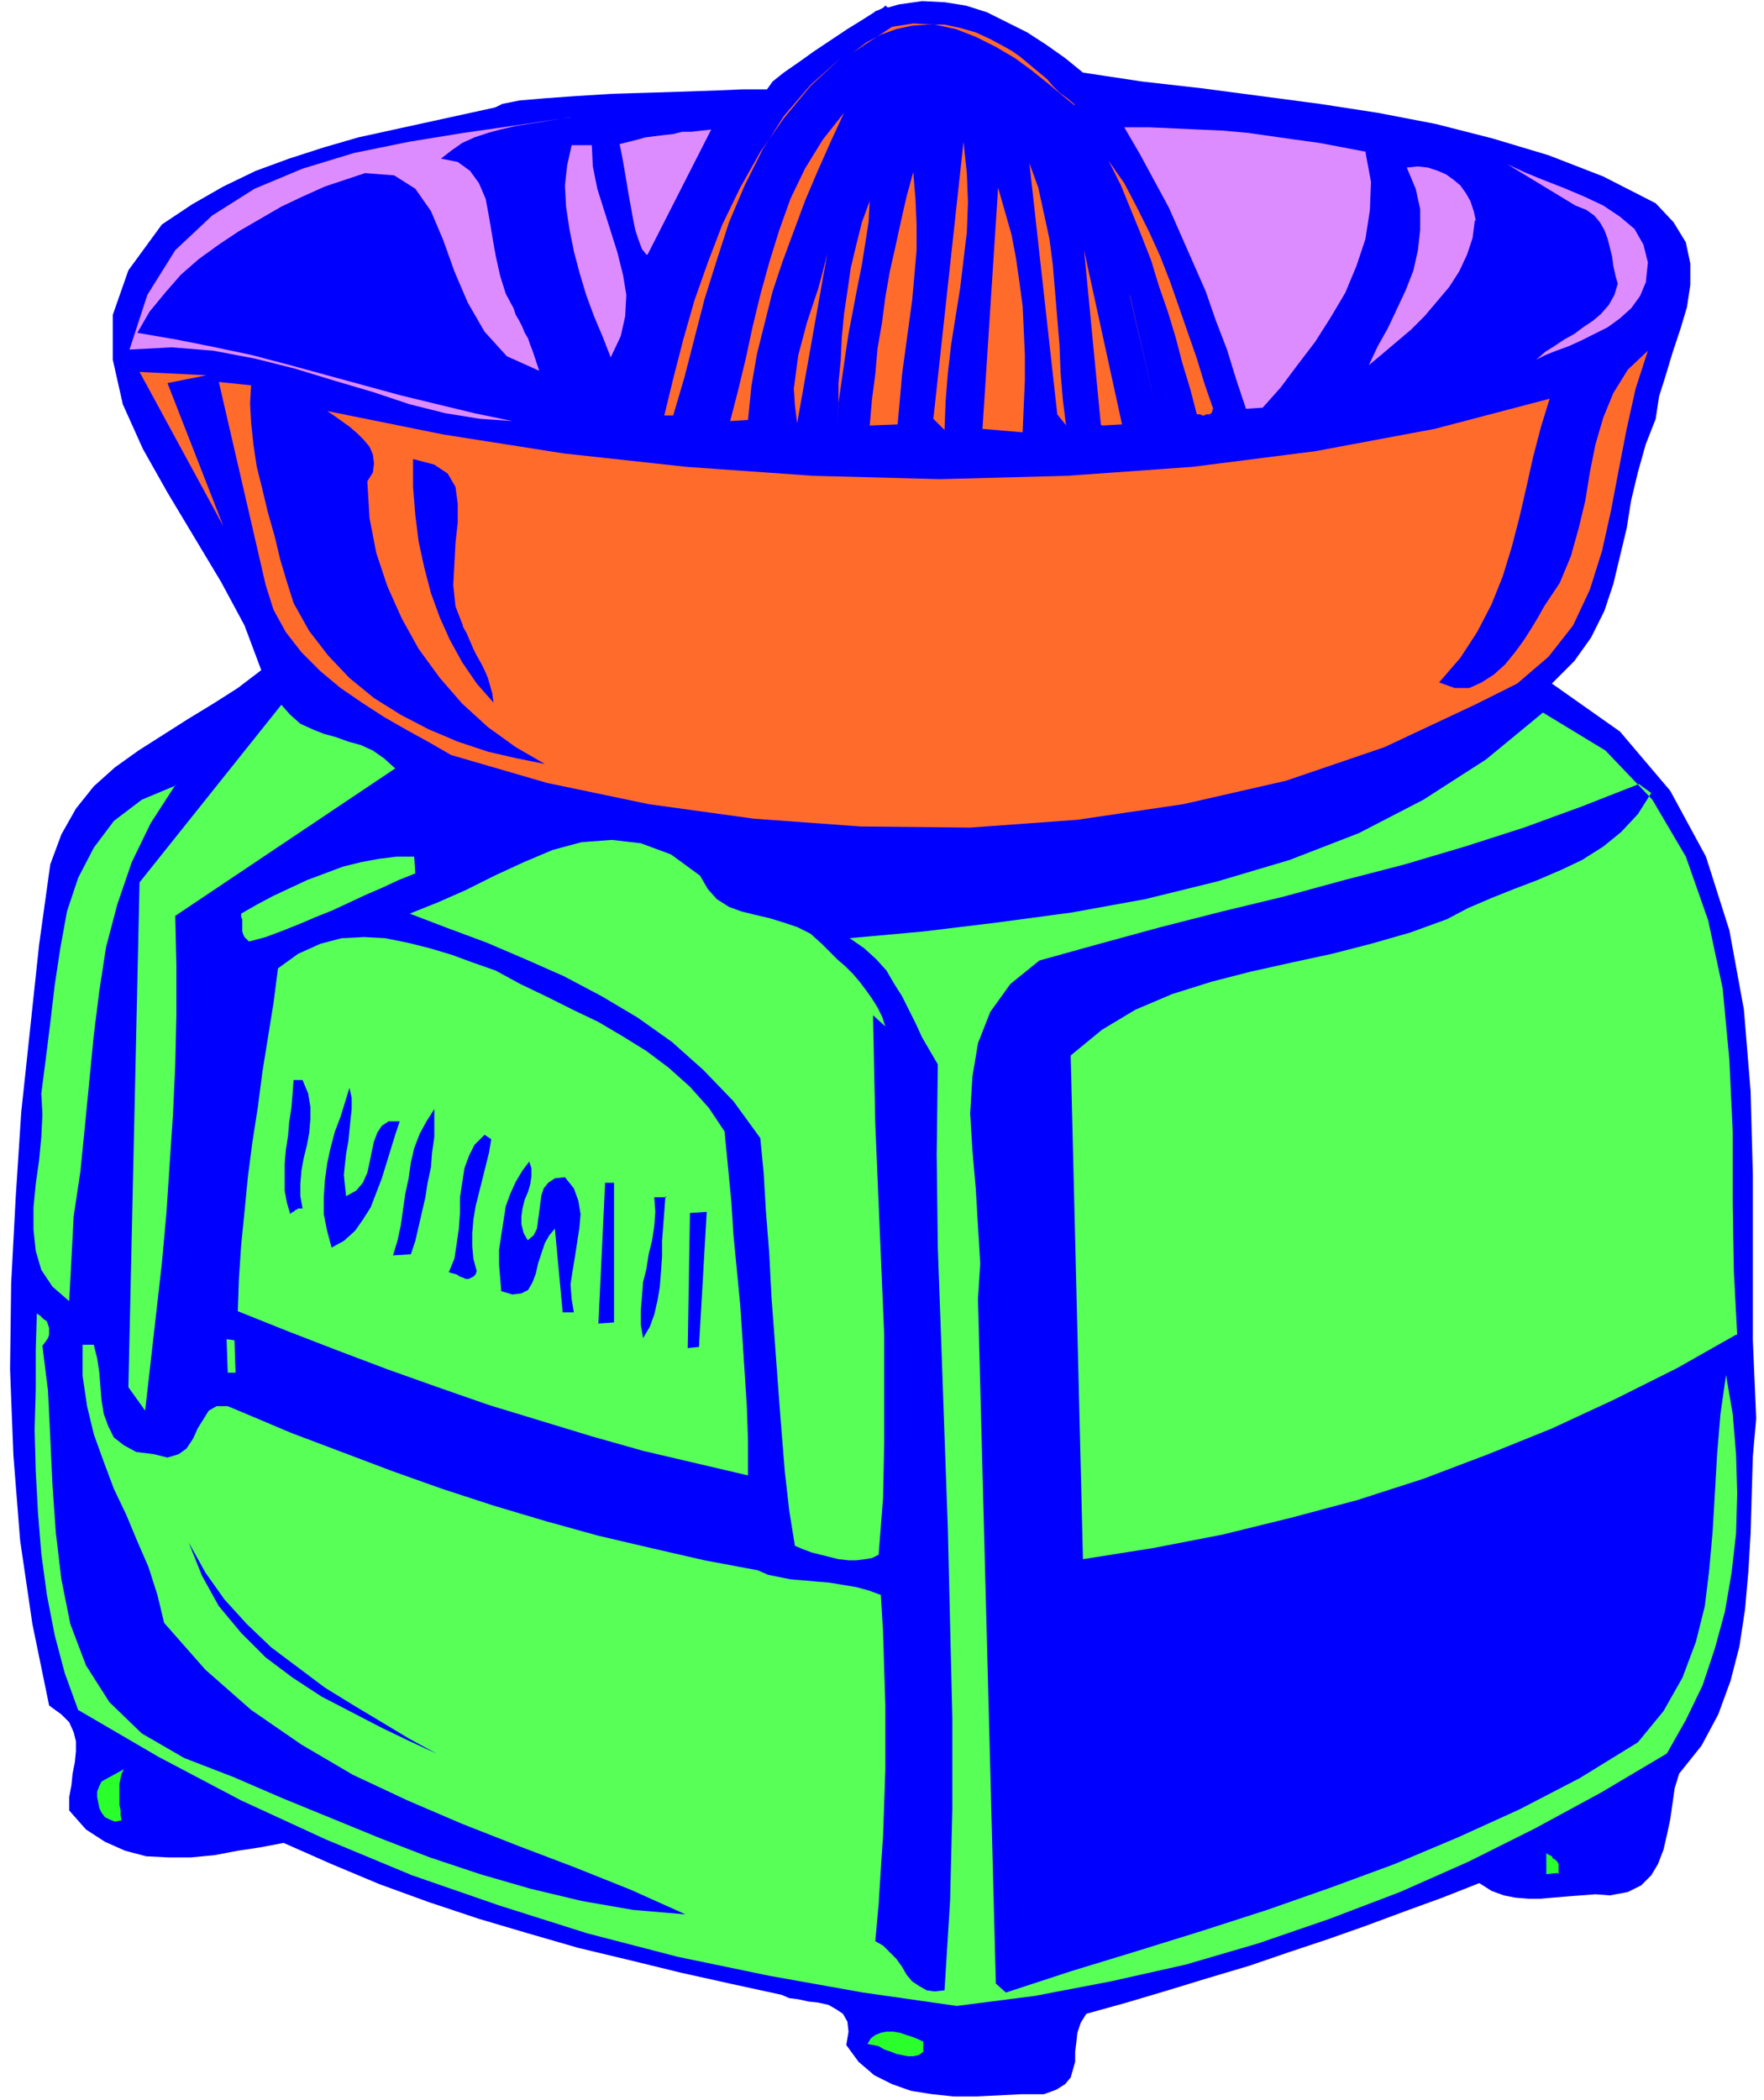 <svg xmlns="http://www.w3.org/2000/svg" fill-rule="evenodd" height="250.667" preserveAspectRatio="none" stroke-linecap="round" viewBox="0 0 1580 1880" width="210.667"><style>.pen1{stroke:none}.brush2{fill:#00f}.brush3{fill:#ff6b2b}.brush4{fill:#dd8cff}.brush5{fill:#57ff57}</style><path class="pen1 brush2" fill-rule="nonzero" d="m793 5-2 2-8 4-11 7-13 8-15 10-15 10-14 10-13 9-10 8-5 7h-22l-23 1-29 1-32 1-33 1-32 2-28 2-23 2-15 3-8 4-5 6-1 7 1 8 2 8 4 8 4 7 4 5 3 4 1 2 282 53L852 53 793 5z"/><path class="pen1 brush2" fill-rule="nonzero" d="m970 65 53 8 53 6 53 7 53 7 52 8 52 10 51 13 50 15 49 19 47 24 16 17 11 18 4 19v19l-3 20-6 20-7 21-6 20-6 19-3 20-9 23-7 25-6 25-4 25-6 25-6 25-8 24-12 24-15 21-20 20 61 43 45 53 32 59 21 66 13 71 6 73 2 75v148l3 70-3 34-1 34-1 35-2 34-3 34-5 33-8 31-11 30-15 28-20 25-4 13-2 14-2 14-3 14-3 13-5 13-6 10-9 9-12 6-16 3-13-1-13 1-13 1-12 1-11 1h-11l-12-1-10-2-11-4-11-7-33 13-33 12-35 13-34 12-36 12-35 12-37 11-36 11-37 11-36 10-5 8-3 9-1 9-1 8v9l-2 7-2 7-5 6-8 5-11 4h-20l-20 1-20 1h-21l-19-2-19-3-17-6-16-8-14-12-11-15 2-12-1-9-4-7-6-4-7-4-9-2-9-1-9-2-8-1-7-3-46-10-45-10-45-11-46-11-45-13-44-13-45-15-44-16-43-18-43-19-21 4-20 3-21 4-21 2h-20l-20-1-19-5-18-8-17-11-15-17v-12l2-11 1-10 2-10 1-10v-9l-2-8-4-9-7-7-11-8-15-73-11-75-6-76-3-77 1-77 4-76 5-77 8-75 8-75 10-72 10-27 13-23 16-20 19-17 21-15 22-14 22-14 23-14 22-14 21-16-15-40-21-39-24-40-24-40-22-39-18-40-9-40v-40l14-40 30-41 27-18 28-16 29-14 30-11 31-10 31-9 32-7 32-7 32-7 32-7 50 20 45 11 41 5 36-1 33-7 30-13 27-19 26-23 24-27 23-31 21-6 21-3 20 1 19 3 19 6 18 9 18 9 17 11 17 12 16 13z"/><path class="pen1 brush3" fill-rule="nonzero" d="m962 94-11-9-12-10-15-12-15-11-17-10-18-9-18-7-19-4-19-1-19 3-35 23 12-9 13-7 14-5 14-3 14-1h15l14 3 14 4 13 6 13 7 7 4 7 5 6 5 6 5 6 5 6 5 5 6 6 6 7 5 7 6zM603 372h-8l8-33 9-35 10-35 12-34 13-34 16-33 18-32 21-30 24-29 28-26-28 25-24 28-19 30-16 32-14 33-11 34-11 35-9 35-9 35-10 34z"/><path class="pen1 brush4" fill-rule="nonzero" d="m510 105-12 2-12 2-13 2-12 2-13 3-11 3-12 4-11 5-10 7-9 7 15 3 11 8 8 11 6 14 3 16 3 18 3 17 4 18 5 16 7 13 2 6 3 5 3 6 2 5 3 5 2 6 2 5 2 6 2 6 2 6-29-13-20-22-15-26-12-28-10-28-11-26-14-20-19-12-26-2-36 12-20 9-19 9-19 11-19 11-18 12-18 13-16 14-14 16-14 17-11 19 35 6 35 7 33 7 34 9 33 9 33 9 33 9 33 8 33 8 34 7-29-2-31-5-32-8-33-11-34-10-36-11-36-9-37-7-37-3-38 2 16-49 25-40 33-31 38-24 43-18 46-14 49-10 49-8 49-7 47-7z"/><path class="pen1 brush3" fill-rule="nonzero" d="m670 376-16 1 7-27 7-29 6-28 7-29 8-29 9-29 10-28 13-27 16-26 19-24-12 26-12 27-11 26-10 27-10 27-9 27-7 28-7 28-5 29-3 30z"/><path class="pen1 brush4" fill-rule="nonzero" d="m579 228-4-5-3-8-3-9-2-10-2-11-2-11-2-12-2-12-2-11-2-10 8-2 8-2 7-2 8-1 8-1 9-1 8-2h8l9-1 9-1-57 112zm-49-99 1 20 4 20 6 19 6 19 6 19 5 20 3 18-1 19-4 18-9 19-7-18-8-19-7-19-6-20-5-19-4-20-3-20-1-19 2-18 4-18h18zm693 7 5 27-1 25-4 26-8 24-10 24-13 22-14 22-16 21-15 20-16 18-15 1-9-27-8-26-10-26-9-26-11-25-11-25-11-25-13-24-13-24-14-24h23l22 1 22 1 22 1 22 2 21 3 21 3 22 3 21 4 21 4z"/><path class="pen1 brush3" fill-rule="nonzero" d="m846 385-10-10 27-248 3 28 1 26-1 27-3 25-3 25-4 25-4 25-3 26-2 25-1 26zm109-4-8-10-25-225 8 22 5 23 5 23 3 23 2 24 2 24 2 24 1 25 2 24 3 24zm131-15v2l-1 2-2 1h-3l-1 1h-2l-2-1h-3l-6-23-7-23-6-23-7-23-8-23-7-23-9-23-9-22-9-22-11-22 14 20 11 21 11 22 10 22 9 23 8 23 8 23 8 23 7 23 8 23zm-282 14-25 1 2-23 3-23 2-23 4-23 3-23 4-23 5-22 5-23 5-22 6-22 2 24 1 23v23l-2 23-2 22-3 22-3 22-3 22-2 23-2 22z"/><path class="pen1 brush4" fill-rule="nonzero" d="m1321 197-2 16-5 15-7 15-9 14-11 13-11 13-12 12-13 11-13 11-12 10 8-17 9-16 8-17 8-17 7-18 4-18 2-18v-19l-4-18-8-19 10-1 9 1 9 3 7 3 7 5 6 5 5 7 4 7 3 9 2 9zm153 56-5 12-8 11-10 9-11 8-12 6-12 6-11 5-11 4-10 4-8 4 8-7 8-5 9-6 9-5 8-6 9-6 7-6 7-8 5-9 3-10-2-7-2-9-1-8-2-8-2-8-3-8-4-7-5-6-7-5-10-4-61-37 15 7 17 7 18 7 19 8 17 8 15 10 13 11 8 14 4 16-2 19z"/><path class="pen1 brush3" fill-rule="nonzero" d="m915 387-35-3 14-216 6 21 6 21 4 21 3 21 3 22 1 22 1 22v22l-1 23-1 24zm-165-5 1-19v-20l2-20 1-21 2-21 3-20 3-21 5-21 5-20 7-19-1 19-3 19-3 19-4 20-4 21-4 21-3 20-3 21-3 21-1 21zm-36-3-2-16-1-15 2-15 2-15 4-15 4-15 5-15 5-15 4-15 4-16-27 152zm272 1-15-156 34 156-18 1zm26-116 24 104-24-103zm-862 79 50 128-75-138 60 3-35 7z"/><path class="pen1 brush3" fill-rule="nonzero" d="m225 344-1 17 1 18 2 19 3 20 5 20 5 21 6 21 5 21 6 20 6 19 14 25 17 22 19 20 22 18 24 15 25 13 26 11 27 9 26 6 25 5-26-15-25-18-23-21-20-23-19-26-15-27-13-29-10-30-6-31-2-33 5-8 1-8-1-8-3-7-5-6-6-6-7-6-7-5-7-5-6-4 104 21 108 17 110 12 113 8 114 3 114-3 112-8 110-14 107-20 103-27-8 26-7 27-6 27-6 26-7 27-8 26-10 25-13 25-15 23-19 22 14 5h13l11-5 11-7 10-9 9-11 8-11 7-11 6-10 5-9 14-21 10-24 7-25 6-25 4-25 5-25 7-24 9-22 13-21 18-17-11 34-8 36-7 36-7 37-8 36-11 35-15 32-22 28-28 24-38 19-81 38-88 30-92 21-95 14-96 7-98-1-96-7-94-13-91-19-86-25-19-11-20-11-21-12-20-13-19-13-18-15-17-17-14-18-11-20-7-22-42-182 29 3z"/><path class="pen1 brush2" fill-rule="nonzero" d="m414 560 4 7 3 7 3 7 3 6 4 7 3 6 3 7 2 7 2 7 1 8-15-17-13-19-11-20-9-20-8-22-6-23-5-23-3-24-2-25v-25l19 5 12 8 7 12 2 15v17l-2 18-1 19-1 19 2 19 7 18z"/><path class="pen1 brush5" fill-rule="nonzero" d="M354 688 157 820l1 44v45l-1 44-2 44-3 45-3 45-4 44-5 44-5 44-5 44-15-21 10-452 127-159 8 9 9 8 11 5 10 4 11 3 11 4 11 3 11 5 10 7 10 9z"/><path class="pen1 brush5" fill-rule="nonzero" d="m1555 1195-53 30-56 28-56 26-57 23-58 22-59 19-60 16-61 15-62 12-63 10-11-451 28-23 30-18 33-14 35-11 35-9 36-8 37-8 35-9 35-10 33-12 19-10 21-9 20-8 21-8 21-9 19-9 19-12 16-13 15-16 12-19-11-8-51 20-52 19-53 17-54 16-54 14-55 15-54 13-55 14-55 15-54 15-26 21-18 25-11 28-5 30-2 33 2 33 3 34 2 34 2 33-2 32 16 613 9 8 58-19 59-18 58-18 59-19 57-20 57-21 57-24 55-25 54-28 52-32 23-28 17-30 12-32 8-32 4-33 3-34 2-34 2-35 3-36 5-35 6 35 3 36 1 35-1 36-4 35-6 35-9 33-11 33-15 31-17 30-59 35-59 32-60 30-61 27-63 24-64 22-65 19-67 15-68 13-70 9-84-12-84-15-82-17-81-21-79-25-78-27-77-32-76-35-74-39-72-42-12-33-9-34-7-36-5-37-3-37-2-37-1-37 1-36v-35l1-33 3 2 3 3 3 2 1 3 1 3v6l-1 3-2 3-3 4 5 40 2 41 2 43 3 43 5 42 8 40 14 37 21 33 29 28 38 22 44 17 44 19 44 18 44 18 44 17 45 15 45 13 46 11 46 8 47 4-49-22-50-20-50-19-51-20-49-21-49-23-46-27-45-31-41-36-37-42-6-25-8-25-10-23-10-24-11-23-9-24-9-25-6-25-4-27v-28h10l3 12 2 13 1 13 1 12 2 12 4 11 5 10 9 7 11 6 16 2 12 3 10-3 7-5 6-9 4-9 5-8 5-8 7-4h10l12 5 45 19 45 17 45 17 45 16 46 15 47 14 47 13 47 11 48 11 48 9 9 4 10 2 10 2 12 1 11 1 12 1 12 2 12 2 11 3 11 4 2 34 1 33 1 31v59l-1 29-1 29-2 30-2 32-3 33 7 4 6 6 6 6 5 7 4 7 5 6 6 4 7 4 7 1 9-1 5-80 2-82v-82l-2-84-2-85-3-84-3-85-3-83-1-83 1-81-7-12-7-12-6-13-6-12-6-12-7-11-7-12-9-10-11-10-13-9 66-6 66-8 67-9 66-12 65-16 64-19 62-24 58-30 56-36 51-42 56 34 42 44 30 51 20 57 13 61 6 64 3 64v64l1 61 3 57z"/><path class="pen1 brush5" fill-rule="nonzero" d="m157 703-22 34-17 35-13 38-10 38-6 39-5 40-4 41-4 41-4 40-6 40-4 76-15-13-10-15-5-17-2-19v-20l2-21 3-21 2-21 1-20-1-19 4-31 4-32 4-34 5-33 6-33 10-30 14-27 18-24 25-19 31-13zm579 142 7 7 7 7 7 6 7 7 6 7 6 8 5 7 5 8 4 8 3 9-11-10 1 49 1 48 2 48 2 47 2 47 2 47v96l-1 50-4 51-6 3-6 1-8 1h-7l-9-1-8-2-8-2-8-2-8-3-7-3-5-31-4-35-3-37-3-39-3-41-3-40-2-39-3-38-2-34-3-31-24-33-27-28-28-25-31-22-32-19-34-18-34-15-35-15-35-13-34-13 25-10 25-11 26-13 26-12 26-11 26-7 27-2 26 3 27 10 26 19 7 12 8 9 11 7 11 4 12 3 13 3 13 4 12 4 12 6 10 9zm-365-78 1 15-15 6-15 7-14 6-15 7-15 7-15 6-14 6-15 6-16 6-15 4-2-2-2-2-1-2-1-3v-11l-1-2v-3l14-8 15-8 15-7 15-7 16-6 16-6 16-4 16-3 16-2h16z"/><path class="pen1 brush5" fill-rule="nonzero" d="m649 1013 3 31 3 31 2 31 3 31 3 31 2 30 2 31 2 31 1 30v31l-47-11-47-11-46-13-46-14-46-14-46-16-45-16-45-17-44-17-45-18 1-29 2-30 3-30 3-31 4-31 5-32 4-31 5-31 5-31 4-31 18-13 20-9 19-5 20-1 19 1 20 4 20 5 20 6 19 7 20 7 22 12 23 11 24 12 23 11 22 13 21 13 20 15 19 17 17 19 14 21z"/><path class="pen1 brush2" fill-rule="nonzero" d="m271 967 5 12 2 12v11l-1 12-2 11-3 12-2 11-1 12v11l2 11h-4l-1 1h-1l-1 1-1 1h-1l-1 1-1 1-3-10-2-11v-24l1-12 2-13 1-12 2-13 1-12 1-13h8zm42 7 2 9v10l-1 9-1 10-1 10-2 11-1 9-1 10 1 10 1 9 9-5 6-7 4-9 2-9 2-10 2-9 3-8 4-6 6-4h10l-4 12-4 13-4 13-4 13-5 13-5 13-7 11-7 10-10 9-11 6-4-15-3-15v-15l1-15 2-15 3-14 4-15 5-13 4-13 4-13zm76 18v26l-2 14-1 13-3 14-2 13-3 13-3 13-3 13-4 12-16 1 4-13 3-14 2-14 2-14 3-14 2-14 3-13 5-13 6-11 7-11zm51 28-2 12-3 12-3 12-3 12-3 12-2 12-1 12v12l1 11 3 11-1 3-2 2-2 1-2 1h-3l-2-1-3-1-3-2-4-1-3-1 5-12 2-13 2-14 1-14v-14l2-13 2-13 4-11 5-10 9-9 6 4zm32 91 6-5 3-6 1-8 1-7 1-8 1-7 2-6 4-5 6-4 9-1 8 10 4 11 2 12-1 12-2 13-2 13-2 12-2 13 1 13 2 12h-10l-7-75-5 6-4 7-3 9-3 9-2 9-3 8-4 7-6 3-8 1-10-3-1-12-1-12v-13l2-13 2-13 2-13 4-11 5-11 6-10 6-8 2 6v7l-1 7-2 7-3 7-2 8-1 7v7l2 8 4 7zm78 73-14 1 6-126h8v125zm46-113-1 14-1 13-1 13v14l-1 14-1 13-2 12-3 13-4 11-6 10-2-12v-13l1-12 1-13 3-12 2-13 3-12 2-13 1-13-1-13h11zm30 135-10 1 2-121 15-1-7 122z"/><path class="pen1 brush5" fill-rule="nonzero" d="m203 1199 7 1 1 29h-7l-1-29z"/><path class="pen1 brush2" fill-rule="nonzero" d="m391 1570-24-11-25-12-27-14-27-14-26-17-24-18-22-22-20-24-15-27-12-30 15 27 17 24 20 22 22 21 24 18 24 18 26 16 25 15 25 15 24 13z"/><path class="pen1" fill-rule="nonzero" d="m108 1630-5 1-5-2-4-2-3-4-2-4-1-5-1-5v-5l2-5 2-4 20-11-2 4-1 4-1 5v19l1 5v4l1 5zm1287 47-10 1v-19l1 1 2 1 2 1 1 2 2 1 2 2 1 2v9zm-568 151v9l-4 3-5 1h-5l-5-1-5-1-5-2-6-2-5-3-5-1-5-1 3-5 4-3 5-2 5-1h6l6 1 6 2 6 2 5 2 4 2z" style="fill:#2bff2b"/></svg>
